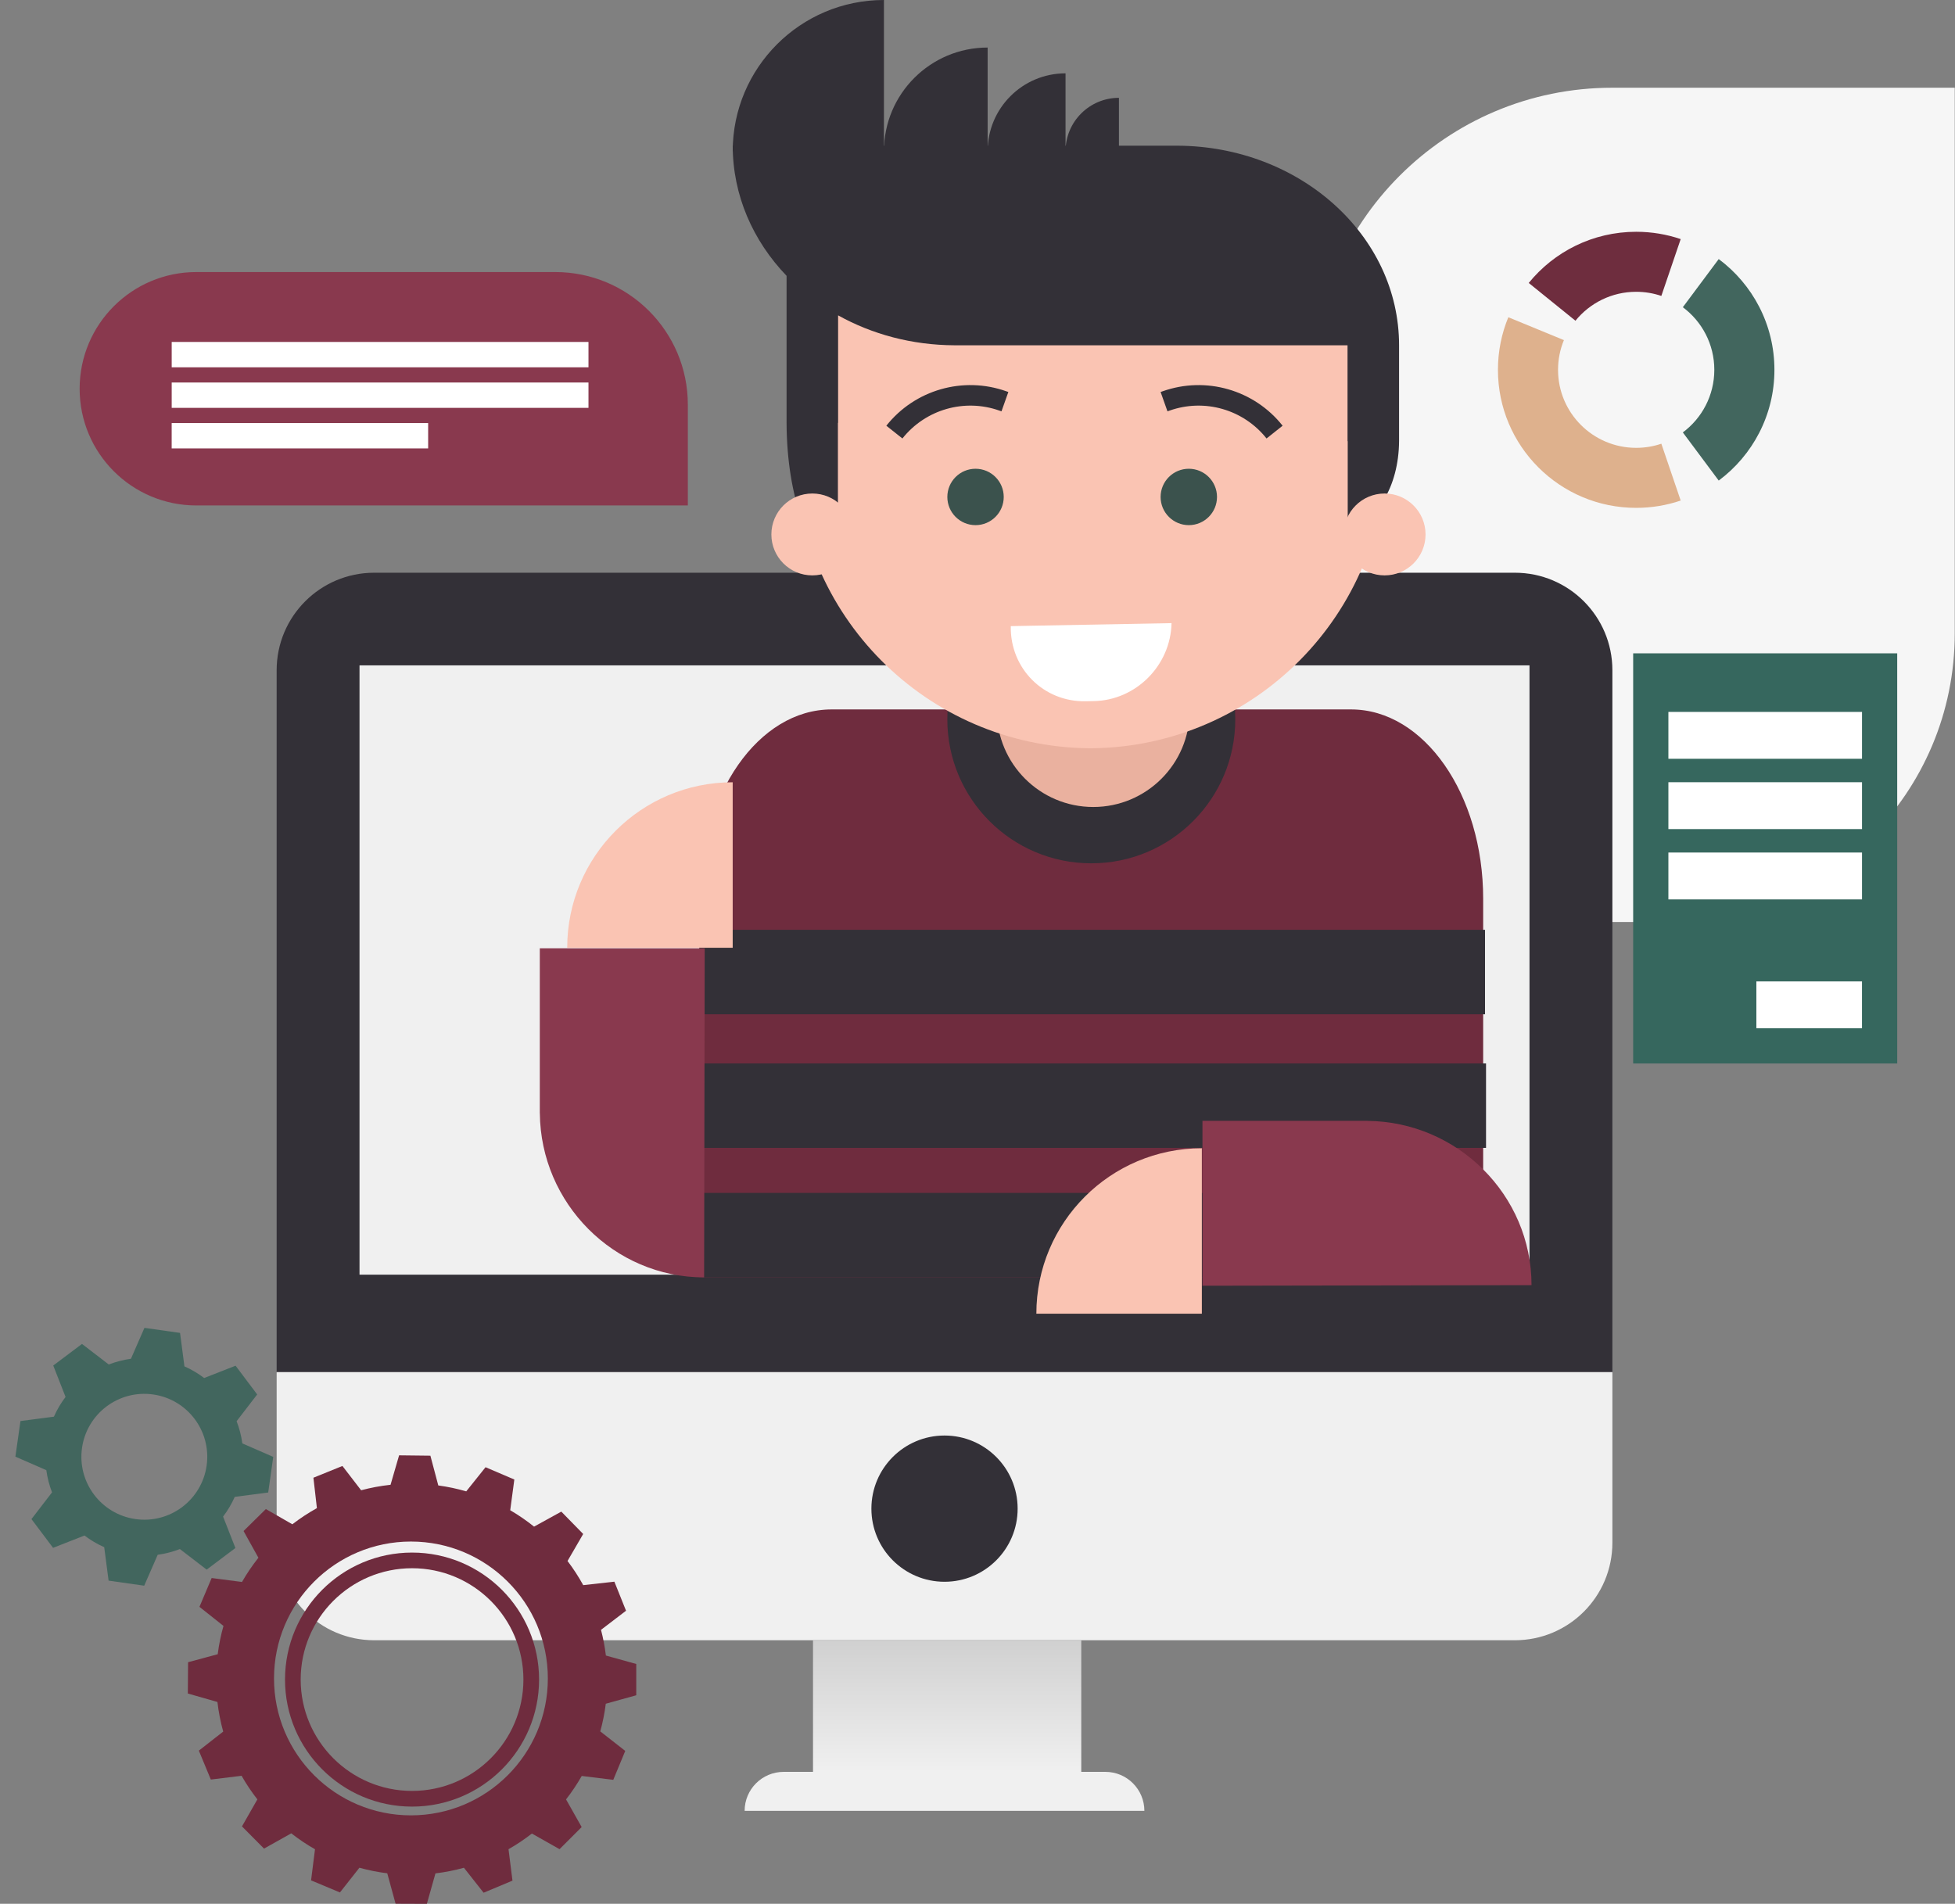 <?xml version="1.0" encoding="UTF-8"?> <svg xmlns="http://www.w3.org/2000/svg" width="958" height="933" viewBox="0 0 958 933" fill="none"><rect x="0" y="0" width="958" height="933" fill="#808080" stroke="none"/> <path d="M642.727 190.263C642.727 108.93 708.659 42.997 789.992 42.997H957.876V310.461C957.876 388.541 894.578 451.837 816.5 451.837H642.727V190.263Z" fill="#F6F6F6"></path> <path fill-rule="evenodd" clip-rule="evenodd" d="M734.029 181.237C734.029 172.115 735.838 163.414 739.115 155.474L766.358 166.675C764.502 171.163 763.483 176.082 763.483 181.237C763.483 202.354 780.625 219.474 801.77 219.474C806.083 219.474 810.231 218.762 814.099 217.449L823.583 245.304C816.739 247.628 809.401 248.887 801.77 248.887C764.358 248.887 734.029 218.599 734.029 181.237Z" fill="#DEB18D"></path> <path d="M824.631 150.561C833.995 157.533 840.058 168.677 840.058 181.237C840.058 193.798 833.995 204.944 824.631 211.914L842.216 235.511C858.782 223.178 869.513 203.459 869.513 181.237C869.513 159.016 858.782 139.296 842.216 126.964L824.631 150.561Z" fill="#42665E"></path> <path fill-rule="evenodd" clip-rule="evenodd" d="M823.584 117.171C816.74 114.848 809.402 113.589 801.771 113.589C780.512 113.589 761.537 123.368 749.117 138.671L772.01 157.18C779.031 148.53 789.754 143 801.771 143C806.084 143 810.232 143.712 814.1 145.026L823.584 117.171Z" fill="#6E2D3E"></path> <path d="M929.68 320.179H800.297V521.168H929.68V320.179Z" fill="#36675E"></path> <path d="M912.436 348.887H817.555V371.856H912.436V348.887Z" fill="white"></path> <path d="M912.436 383.342H817.555V406.311H912.436V383.342Z" fill="white"></path> <path d="M912.436 417.798H817.555V440.768H912.436V417.798Z" fill="white"></path> <path d="M912.424 480.962H860.67V503.931H912.424V480.962Z" fill="white"></path> <path d="M135.568 328.454C135.568 302.069 156.961 280.677 183.346 280.677H742.332C768.72 280.677 790.109 302.069 790.109 328.454V672.446H135.568V328.454Z" fill="#333037"></path> <path d="M135.568 672.45H790.109V756.059C790.109 782.443 768.72 803.836 742.332 803.836H183.346C156.961 803.836 135.568 782.443 135.568 756.059V672.45Z" fill="#F0F0F0"></path> <path d="M529.846 803.837H398.395V868.395H529.846V803.837Z" fill="url(#paint0_linear_1206_114)"></path> <path d="M364.89 887.448C364.892 876.894 373.444 868.337 384.003 868.338L541.664 868.336C552.217 868.337 560.775 876.892 560.777 887.448L364.89 887.448Z" fill="#F0F0F0"></path> <path d="M749.492 326.077H176.172V624.682H749.492V326.077Z" fill="#F0F0F0"></path> <path d="M498.67 739.341C498.67 759.131 482.629 775.175 462.839 775.175C443.049 775.175 427.008 759.131 427.008 739.341C427.008 719.551 443.049 703.507 462.839 703.507C482.629 703.507 498.67 719.551 498.67 739.341Z" fill="#333037"></path> <path d="M726.793 440.456C726.793 389.212 697.813 347.668 662.066 347.668H407.474C371.728 347.668 342.747 389.212 342.747 440.456V626.032H726.793V440.456Z" fill="#6F2C3E"></path> <path d="M727.699 455.67H342.729V497.062H727.699V455.67Z" fill="#333037"></path> <path d="M728.195 521.148H343.225V562.541H728.195V521.148Z" fill="#333037"></path> <path d="M727.699 584.614H342.729V626.007H727.699V584.614Z" fill="#333037"></path> <path d="M464.217 352.53C464.217 391.492 495.802 423.082 534.769 423.082C573.731 423.082 605.317 391.492 605.317 352.53C605.317 313.568 573.731 281.982 534.769 281.982C495.802 281.982 464.217 313.568 464.217 352.53Z" fill="#333037"></path> <path d="M488.475 348.232C488.475 374.326 509.628 395.482 535.725 395.482C561.819 395.482 582.973 374.326 582.973 348.232C582.973 322.138 561.819 300.984 535.725 300.984C509.628 300.984 488.475 322.138 488.475 348.232Z" fill="#EAB19F"></path> <path d="M679.154 220.142C678.629 140.709 614.527 76.359 535.188 75.459V75.451H533.499V75.459C453.859 76.363 389.57 141.216 389.57 221.076V222.015C390.058 301.448 454.16 365.797 533.499 366.698V366.706H535.188V366.698C614.865 365.793 679.154 300.941 679.154 221.076V220.142Z" fill="#FAC4B3"></path> <path d="M410.693 154.549C427.266 163.774 446.805 169.133 467.732 169.216H576.9H685.58C685.58 115.337 636.971 71.637 576.9 71.4H576.416H468.219H359.051C359.051 95.761 368.993 118.043 385.439 135.168V207.23H385.442C385.562 243.875 396.78 274.008 410.603 274.008V207.23H410.693V154.549ZM660.416 216.204V256.872C674.239 256.872 685.456 238.519 685.576 216.204H685.58V169.216H660.326V216.204H660.416Z" fill="#333037"></path> <path d="M658.426 261.919C658.426 273 667.408 281.982 678.489 281.982C689.571 281.982 698.556 273 698.556 261.919C698.556 250.837 689.571 241.852 678.489 241.852C667.408 241.852 658.426 250.837 658.426 261.919Z" fill="#FAC4B3"></path> <path d="M377.994 261.918C377.994 272.999 386.976 281.981 398.06 281.981C409.139 281.981 418.124 272.999 418.124 261.918C418.124 250.836 409.139 241.851 398.06 241.851C386.976 241.851 377.994 250.836 377.994 261.918Z" fill="#FAC4B3"></path> <path d="M495.307 306.845C494.91 327.543 511.333 344.063 531.979 343.665L536.018 343.58C556.637 343.213 573.656 326.108 574.08 305.38L495.307 306.845Z" fill="white"></path> <path d="M596.363 243.54C596.363 251.171 590.176 257.358 582.545 257.358C574.914 257.358 568.727 251.171 568.727 243.54C568.727 235.909 574.914 229.722 582.545 229.722C590.176 229.722 596.363 235.909 596.363 243.54Z" fill="#3B524D"></path> <path d="M491.855 243.54C491.855 251.171 485.669 257.358 478.038 257.358C470.407 257.358 464.22 251.171 464.22 243.54C464.22 235.909 470.407 229.722 478.038 229.722C485.669 229.722 491.855 235.909 491.855 243.54Z" fill="#3B524D"></path> <path d="M491.432 196.492L489.752 201.23L491.432 196.492ZM489.752 201.23L490.753 201.586L494.114 192.106L493.114 191.753L489.752 201.23ZM442.205 214.882C453.509 200.638 472.614 195.152 489.752 201.23L493.114 191.753C471.924 184.237 448.304 191.02 434.328 208.632L442.205 214.882Z" fill="#333037"></path> <path d="M571.412 196.492L573.092 201.23L571.412 196.492ZM573.092 201.23L572.091 201.586L568.73 192.106L569.73 191.753L573.092 201.23ZM620.639 214.882C609.335 200.638 590.23 195.152 573.092 201.23L569.73 191.753C590.92 184.237 614.54 191.02 628.516 208.632L620.639 214.882Z" fill="#333037"></path> <path d="M750.486 629.813C750.486 585.583 714.185 549.699 670.041 549.311V549.291H589.236V630.096L750.486 629.813Z" fill="#89394E"></path> <path d="M507.844 643.814H588.937V562.721C544.15 562.721 507.844 599.029 507.844 643.814Z" fill="#FAC4B3"></path> <path d="M433.157 0V74.112H359.045C359.045 33.181 392.226 0 433.157 0Z" fill="#333037"></path> <path d="M483.967 23.3V74.111H433.156C433.156 46.049 455.905 23.3 483.967 23.3Z" fill="#333037"></path> <path d="M522.137 35.941V74.112H483.967C483.967 53.031 501.056 35.941 522.137 35.941Z" fill="#333037"></path> <path d="M548.308 47.942V74.112H522.139C522.139 59.659 533.855 47.942 548.308 47.942Z" fill="#333037"></path> <path d="M345.039 626.004C300.809 626.004 264.925 589.704 264.537 545.559H264.518V464.755H345.322L345.039 626.004Z" fill="#89394E"></path> <path d="M359.04 383.363V464.456H277.947C277.947 419.669 314.255 383.363 359.04 383.363Z" fill="#FAC4B3"></path> <path fill-rule="evenodd" clip-rule="evenodd" d="M195.568 713.211L210.903 713.388L214.772 727.971C219.454 728.607 224.028 729.581 228.469 730.868L237.935 719.037L252.037 725.064L250.023 740.12C254.119 742.512 258.021 745.2 261.701 748.153L275.054 740.797L285.779 751.758L278.104 764.996C280.946 768.735 283.519 772.689 285.796 776.829L301.064 775.135L306.773 789.368L294.513 798.734C295.58 802.833 296.382 807.038 296.9 811.33L311.781 815.464V830.799L296.851 834.947C296.273 839.575 295.364 844.1 294.151 848.499L306.387 858.068L300.519 872.236L285.07 870.346C282.779 874.365 280.205 878.202 277.375 881.831L285.032 895.378L274.189 906.222L260.641 898.565C257.022 901.388 253.194 903.956 249.185 906.244L251.127 921.644L236.981 927.565L227.341 915.331C222.814 916.583 218.152 917.51 213.382 918.087L209.177 933L193.842 932.941L189.766 918.044C185.105 917.463 180.549 916.547 176.121 915.321L166.58 927.43L152.433 921.509L154.356 906.267C150.284 903.946 146.398 901.335 142.727 898.462L129.378 905.943L118.574 895.06L126.119 881.824C123.271 878.171 120.682 874.306 118.379 870.258L103.309 872.102L97.441 857.933L109.377 848.6C108.074 843.896 107.119 839.048 106.545 834.084L92.046 829.936L92.165 814.6L106.679 810.689C107.285 805.946 108.237 801.311 109.509 796.81L97.74 787.465L103.714 773.341L118.579 775.272C120.97 771.11 123.664 767.144 126.631 763.405L119.353 750.308L130.276 739.543L143.257 747.006C147.053 744.077 151.075 741.428 155.291 739.086L153.582 724.187L167.794 718.425L176.96 730.331C181.634 729.082 186.45 728.179 191.377 727.649L195.568 713.211ZM201.366 889.649C238.421 889.649 268.459 859.61 268.459 822.556C268.459 785.503 238.421 755.464 201.366 755.464C164.313 755.464 134.274 785.503 134.274 822.556C134.274 859.61 164.313 889.649 201.366 889.649Z" fill="#6F2C3E"></path> <path fill-rule="evenodd" clip-rule="evenodd" d="M70.782 650.744L88.23 653.218L90.374 669.609C93.845 671.146 97.083 673.072 100.043 675.324L115.437 669.29L126.025 683.377L115.949 696.487C117.289 699.956 118.239 703.602 118.751 707.363L133.899 713.98L131.425 731.428L115.034 733.572C113.497 737.043 111.571 740.281 109.319 743.241L115.353 758.635L101.266 769.224L88.156 759.147C84.687 760.488 81.041 761.437 77.28 761.949L70.663 777.097L53.215 774.623L51.071 758.232C47.6 756.695 44.361 754.769 41.402 752.517L26.008 758.551L15.419 744.464L25.496 731.354C24.155 727.885 23.206 724.239 22.694 720.478L7.546 713.861L10.02 696.413L26.411 694.269C27.948 690.798 29.873 687.559 32.126 684.6L26.092 669.206L40.179 658.618L53.289 668.694C56.758 667.354 60.404 666.404 64.165 665.892L70.782 650.744ZM95.409 695.438C95.386 695.407 95.363 695.376 95.34 695.345C90.608 689.074 83.495 684.599 75.107 683.395L74.998 683.379C58.155 681.021 42.578 692.746 40.189 709.591C37.798 726.454 49.529 742.063 66.393 744.454C83.239 746.843 98.834 735.137 101.249 718.301L101.263 718.2C102.439 709.807 100.118 701.728 95.409 695.438Z" fill="#42665E"></path> <path fill-rule="evenodd" clip-rule="evenodd" d="M201.92 760.867C236.269 760.867 264.16 788.758 264.16 823.108C264.16 857.471 236.269 885.362 201.92 885.362C167.556 885.362 139.665 857.471 139.665 823.108C139.665 788.758 167.556 760.867 201.92 760.867ZM201.92 768.542C171.792 768.542 147.34 792.994 147.34 823.108C147.34 853.221 171.792 877.673 201.92 877.673C232.033 877.673 256.485 853.221 256.485 823.108C256.485 792.994 232.033 768.542 201.92 768.542Z" fill="#6F2C3E"></path> <path fill-rule="evenodd" clip-rule="evenodd" d="M337.057 198.307C337.057 162.412 307.961 133.323 272.07 133.323C219.593 133.323 146.496 133.323 96.212 133.323C64.631 133.323 39.023 158.923 39.023 190.516C39.023 222.109 64.631 247.709 96.212 247.709C182.771 247.709 337.057 247.709 337.057 247.709V198.307Z" fill="#89394E"></path> <path d="M288.369 167.581H84.139V180.001H288.369V167.581Z" fill="white"></path> <path d="M288.369 187.457H84.139V199.877H288.369V187.457Z" fill="white"></path> <path d="M209.803 207.332H84.127V219.752H209.803V207.332Z" fill="white"></path> <defs> <linearGradient id="paint0_linear_1206_114" x1="535.686" y1="868.329" x2="535.686" y2="730.971" gradientUnits="userSpaceOnUse"> <stop stop-color="#F0F0F0"></stop> <stop offset="1" stop-color="#ACACAC"></stop> </linearGradient> </defs> </svg> 